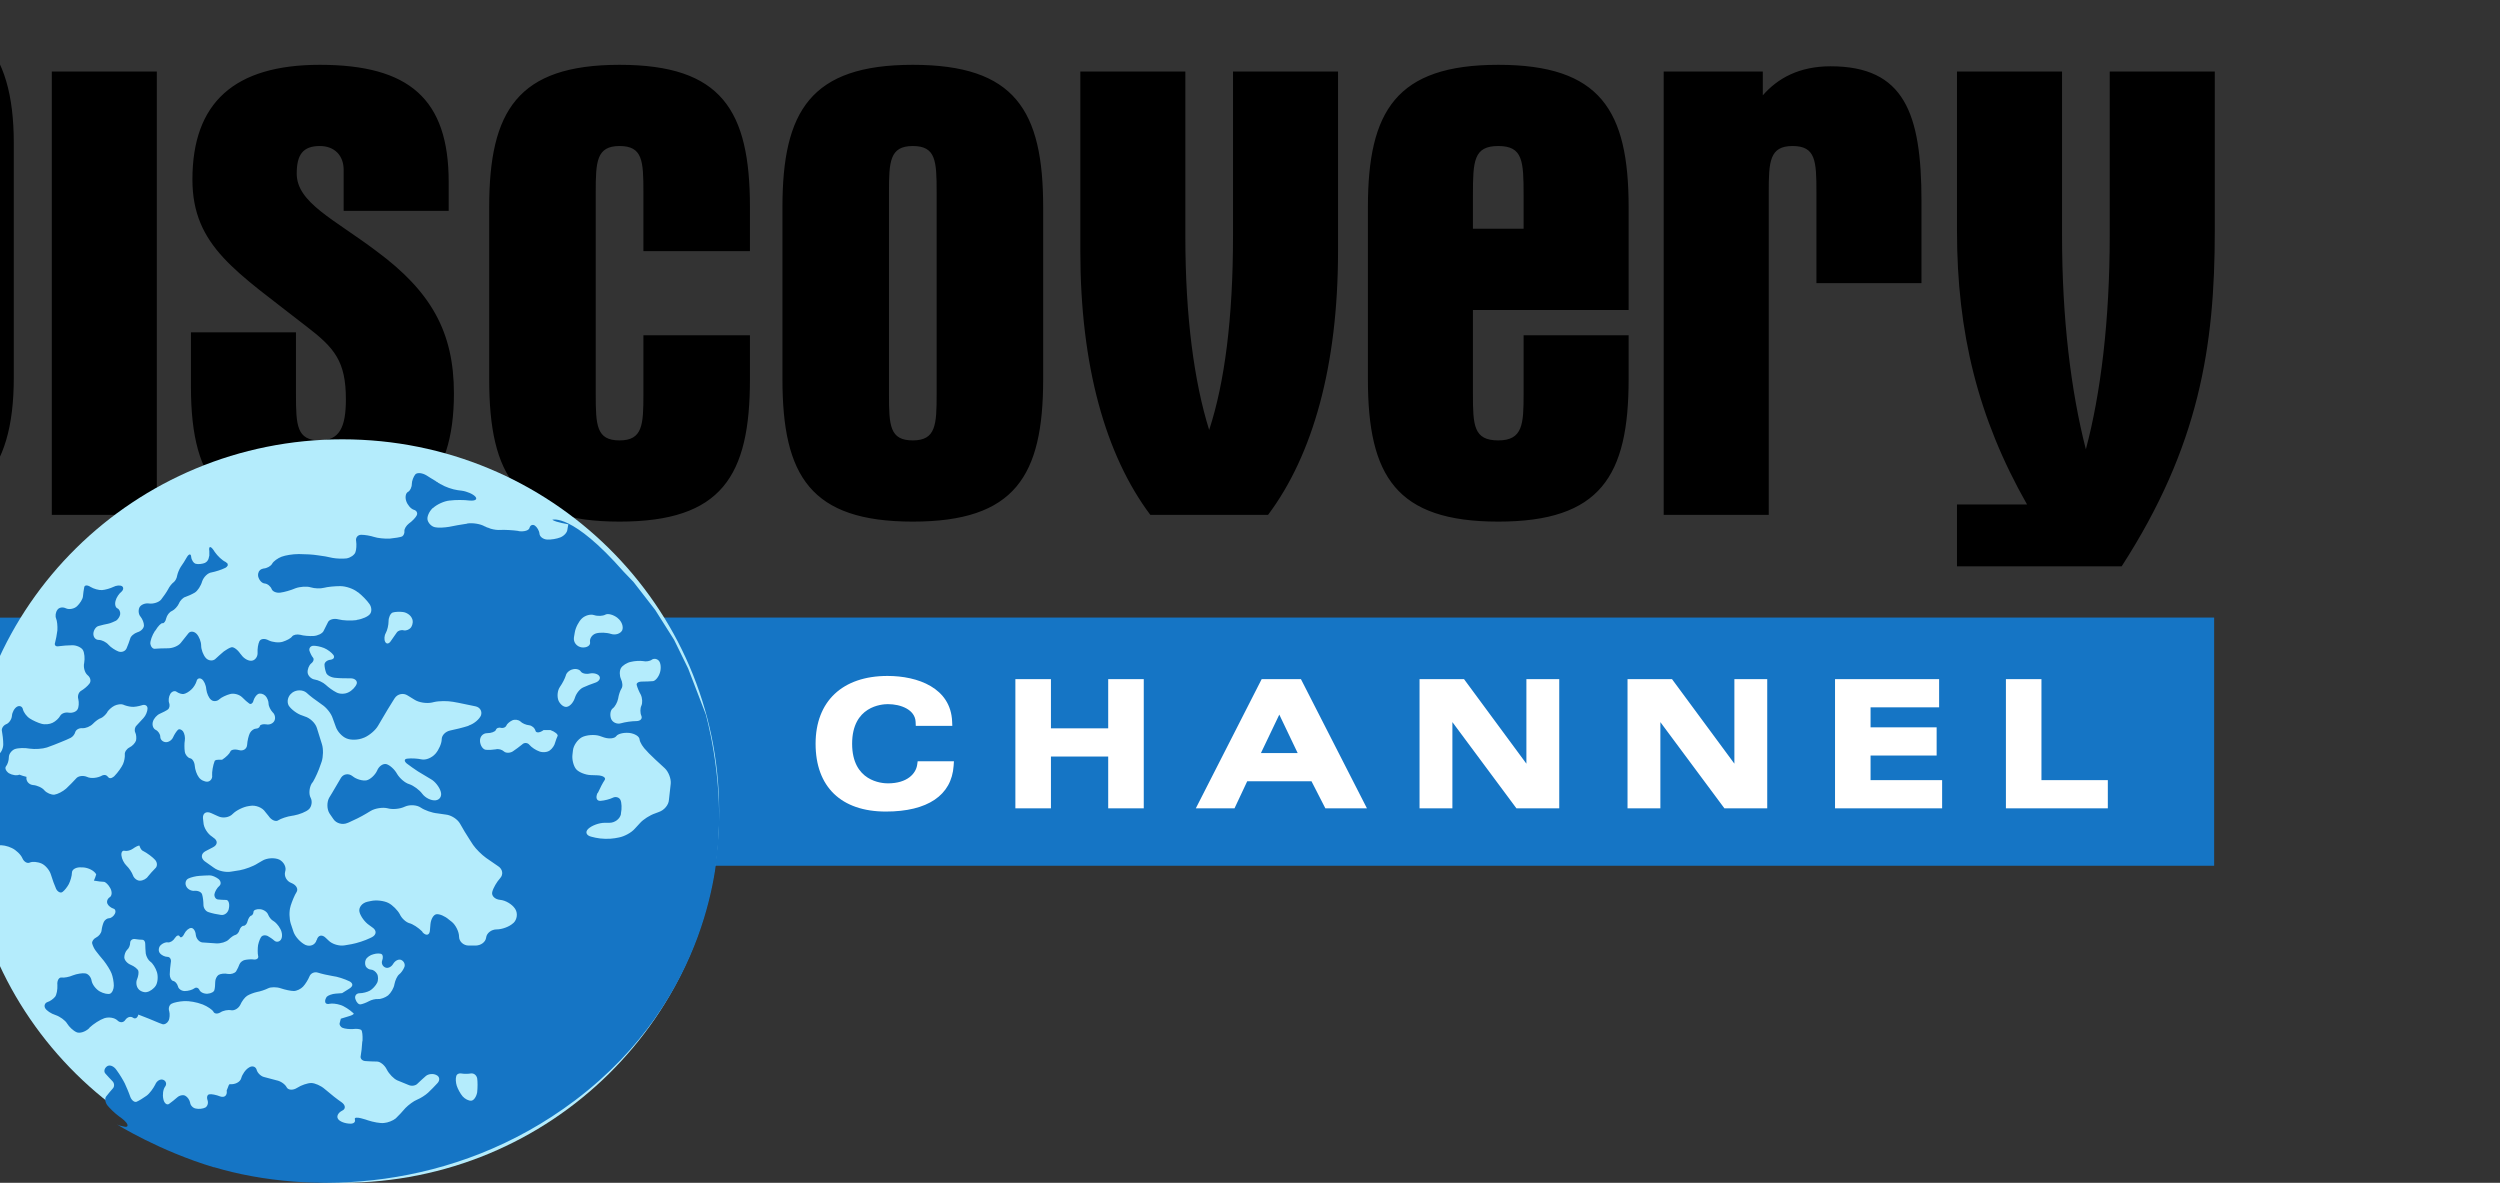 <svg width="93" height="44" viewBox="0 0 93 44" fill="none" xmlns="http://www.w3.org/2000/svg">
<rect x="0" y="0" width="93" height="44" fill="#333333" stroke="none"/>
<g clip-path="url(#clip0_1104_3339)">
<path d="M2.13 32.208L2.13 22.976H-9.971L-9.971 32.208H2.13Z" fill="#1575C5"/>
<path d="M82.366 32.206V22.973L23.836 22.973V32.206L82.366 32.206Z" fill="url(#paint0_linear_1104_3339)"/>
<path d="M-9.963 0.221V19.154H-4.365C-0.956 19.154 0.513 17.657 0.513 14.053V5.322C0.513 1.745 -0.956 0.221 -4.365 0.221H-9.963ZM11.897 2.411C8.71 2.411 7.158 3.824 7.158 6.68C7.158 9.175 8.821 10.117 11.398 12.141C12.451 12.945 12.867 13.444 12.867 14.858C12.867 15.911 12.618 16.383 11.897 16.383C11.038 16.383 11.01 15.828 11.01 14.663V12.363H7.103V14.386C7.103 18.073 8.405 19.404 12.091 19.404C15.334 19.404 16.886 17.963 16.886 14.636C16.886 12.335 16.026 10.838 14.003 9.341C12.424 8.149 11.038 7.539 11.038 6.458C11.038 5.765 11.26 5.432 11.897 5.432C12.452 5.432 12.784 5.792 12.784 6.319V7.151V7.844H16.691V6.763C16.691 3.685 15.223 2.411 11.897 2.411ZM23.048 2.411C19.252 2.411 18.198 4.129 18.198 7.705V14.109C18.198 17.713 19.252 19.404 23.048 19.404C26.845 19.404 27.898 17.713 27.898 14.109V12.473H23.935V14.663C23.935 15.8 23.907 16.383 23.048 16.383C22.189 16.383 22.161 15.828 22.161 14.663V7.151C22.161 6.014 22.189 5.432 23.048 5.432C23.907 5.432 23.935 5.987 23.935 7.151V9.341H27.898V7.705C27.898 4.102 26.845 2.411 23.048 2.411ZM33.956 2.411C30.16 2.411 29.107 4.129 29.107 7.705V14.109C29.107 17.713 30.16 19.404 33.956 19.404C37.753 19.404 38.806 17.713 38.806 14.109V7.705C38.806 4.102 37.753 2.411 33.956 2.411ZM55.736 2.411C51.939 2.411 50.886 4.129 50.886 7.705V14.109C50.886 17.713 51.939 19.404 55.736 19.404C59.532 19.404 60.585 17.713 60.585 14.109V12.473H56.678V14.663C56.678 15.773 56.65 16.383 55.736 16.383C54.821 16.383 54.793 15.828 54.793 14.663V11.531H60.585V7.705C60.585 4.102 59.532 2.411 55.736 2.411ZM68.097 2.466C66.934 2.466 66.13 2.909 65.576 3.547V2.66H61.889V19.154H65.797V7.151C65.797 6.014 65.825 5.432 66.684 5.432C67.544 5.432 67.571 5.987 67.571 7.151V10.533H71.479V7.484C71.479 4.213 70.841 2.466 68.097 2.466ZM1.927 2.66V19.154H5.834V2.66H1.927ZM40.188 2.66V9.341C40.188 13.61 41.129 16.937 42.793 19.154H47.171C48.834 16.937 49.775 13.61 49.775 9.341V2.66H45.868V8.787C45.868 11.808 45.563 14.22 44.981 15.994C44.427 14.22 44.095 11.808 44.095 8.787V2.66H40.188ZM72.8 2.66V8.592C72.8 12.363 73.577 15.551 75.406 18.766H72.8V21.067H78.926C81.808 16.604 82.39 12.89 82.39 8.592V2.66H78.482V8.759C78.482 11.919 78.149 14.636 77.594 16.715C77.04 14.553 76.708 11.863 76.708 8.759V2.66H72.8ZM-5.778 3.824H-5.085C-3.644 3.824 -3.727 4.489 -3.727 6.07V13.305C-3.727 14.913 -3.644 15.551 -5.085 15.551H-5.778V3.824ZM33.956 5.432C34.815 5.432 34.843 5.987 34.843 7.151V14.663C34.843 15.8 34.815 16.383 33.956 16.383C33.097 16.383 33.07 15.828 33.07 14.663V7.151C33.07 6.014 33.097 5.432 33.956 5.432ZM55.736 5.432C56.65 5.432 56.678 5.987 56.678 7.262V8.509H54.793V7.262C54.793 5.987 54.821 5.432 55.736 5.432Z" fill="black"/>
<path d="M33.016 25.145C31.34 25.145 30.34 26.088 30.34 27.667C30.34 29.27 31.293 30.19 32.954 30.19C34.505 30.19 35.401 29.585 35.475 28.488L35.486 28.32H34.137L34.118 28.454C34.071 28.771 33.758 29.141 33.029 29.141C32.807 29.141 31.699 29.07 31.699 27.667C31.699 26.265 32.807 26.194 33.029 26.194C33.512 26.194 34.04 26.4 34.061 26.853L34.067 27.003H35.426L35.419 26.839C35.368 25.59 34.144 25.145 33.016 25.145H33.016ZM37.772 25.264V30.071H39.095V28.142H41.225V30.071H42.548V25.264H41.225V27.093H39.095V25.264H37.772ZM46.934 25.264L44.484 30.071H45.923L46.396 29.064H48.788L49.304 30.071H50.851L48.395 25.264H46.934ZM52.807 25.264V30.071H54.029V26.862L56.412 30.071H58.004V25.264H56.782V28.409L54.462 25.264H52.807ZM60.544 25.264V30.071H61.766V26.863L64.149 30.071H65.741V25.264H64.519V28.408L62.199 25.264H60.544ZM68.263 25.264V30.071H72.247V29.022H69.585V28.105H72.043V27.056H69.585V26.312H72.135V25.264H68.263ZM74.62 25.264V30.071H78.411V29.022H75.942V25.264H74.62ZM47.59 26.583L48.274 28.015H46.906L47.59 26.583Z" fill="white"/>
<path d="M12.738 44C20.478 44 26.752 37.809 26.752 30.171C26.752 22.534 20.478 16.343 12.738 16.343C4.999 16.343 -1.275 22.534 -1.275 30.171C-1.275 37.809 4.999 44 12.738 44Z" fill="#B4ECFC"/>
<path d="M7.958 43.418C11.502 44.476 16.887 44.332 21.39 40.935C26.491 37.091 26.69 31.803 26.728 31.14C26.88 28.747 26.253 26.569 26.253 26.569L25.598 24.866L25.075 23.799L24.372 22.688L23.565 21.648L23.204 21.272C21.266 19.067 20.544 19.336 20.544 19.336C20.706 19.444 21.152 19.497 21.143 19.506C21.133 19.524 21.124 19.614 21.105 19.712C21.095 19.811 20.981 19.936 20.848 19.99C20.715 20.044 20.497 20.08 20.354 20.072C20.202 20.062 20.079 19.964 20.069 19.857C20.06 19.74 19.974 19.606 19.898 19.552C19.813 19.498 19.727 19.534 19.699 19.633C19.68 19.732 19.5 19.786 19.3 19.759L19.281 19.75C19.081 19.722 18.787 19.705 18.616 19.713C18.512 19.723 18.379 19.704 18.255 19.669C18.217 19.652 18.179 19.641 18.141 19.624C18.141 19.624 18.132 19.624 18.122 19.624C18.093 19.606 18.056 19.588 18.027 19.579C17.875 19.49 17.59 19.445 17.391 19.472L17.372 19.481C17.172 19.509 16.878 19.562 16.707 19.598C16.545 19.625 16.308 19.642 16.194 19.615C16.07 19.598 15.947 19.481 15.909 19.355C15.871 19.239 15.956 19.033 16.099 18.898H16.108C16.251 18.764 16.526 18.638 16.726 18.62H16.735C16.935 18.593 17.267 18.593 17.466 18.62H17.476C17.675 18.638 17.77 18.576 17.685 18.477C17.599 18.378 17.372 18.28 17.172 18.253L17.03 18.235C16.83 18.208 16.555 18.11 16.412 18.02C16.393 18.011 16.365 18.003 16.346 17.984C16.336 17.975 16.317 17.967 16.308 17.967C16.298 17.957 16.289 17.949 16.279 17.939C16.26 17.93 16.251 17.93 16.241 17.921C16.222 17.912 16.203 17.894 16.194 17.885C16.184 17.885 16.175 17.876 16.175 17.876C16.061 17.804 15.947 17.742 15.871 17.688C15.709 17.589 15.529 17.571 15.453 17.644C15.386 17.724 15.32 17.886 15.32 18.002C15.32 18.128 15.253 18.262 15.177 18.298C15.092 18.343 15.063 18.495 15.111 18.638C15.158 18.782 15.282 18.925 15.386 18.961C15.5 18.989 15.548 19.087 15.5 19.176C15.453 19.266 15.32 19.4 15.215 19.472C15.111 19.552 15.035 19.678 15.044 19.759C15.054 19.831 15.016 19.92 14.959 19.956C14.892 19.984 14.693 20.018 14.503 20.036C14.313 20.046 14.047 20.019 13.914 19.974C13.781 19.93 13.572 19.894 13.439 19.894C13.306 19.894 13.22 20.002 13.249 20.136C13.268 20.262 13.258 20.45 13.22 20.548C13.182 20.647 13.04 20.745 12.897 20.772C12.755 20.79 12.518 20.782 12.375 20.755C12.232 20.719 11.986 20.674 11.815 20.656C11.644 20.628 11.349 20.612 11.15 20.612H11.093C10.893 20.612 10.618 20.656 10.475 20.71C10.333 20.764 10.171 20.881 10.124 20.97C10.076 21.06 9.934 21.14 9.801 21.149C9.753 21.159 9.706 21.177 9.677 21.203C9.658 21.221 9.649 21.231 9.639 21.248C9.639 21.248 9.639 21.258 9.63 21.258C9.63 21.275 9.62 21.285 9.62 21.294C9.611 21.303 9.611 21.311 9.611 21.311C9.611 21.329 9.601 21.339 9.601 21.357C9.601 21.357 9.601 21.366 9.601 21.374C9.601 21.392 9.601 21.41 9.601 21.428C9.63 21.571 9.734 21.697 9.848 21.706C9.953 21.715 10.067 21.813 10.105 21.912C10.143 22.01 10.285 22.064 10.428 22.046C10.57 22.029 10.827 21.956 10.988 21.885C11.159 21.822 11.416 21.803 11.558 21.849C11.701 21.893 11.919 21.902 12.052 21.866C12.185 21.83 12.451 21.804 12.66 21.804C12.869 21.804 13.154 21.903 13.306 22.029H13.315C13.467 22.145 13.657 22.342 13.743 22.468C13.828 22.584 13.838 22.755 13.762 22.844C13.695 22.934 13.477 23.032 13.277 23.059L13.258 23.069C13.059 23.096 12.764 23.086 12.594 23.041C12.432 22.995 12.252 23.041 12.204 23.139C12.157 23.238 12.081 23.39 12.033 23.48C11.986 23.57 11.815 23.65 11.663 23.659C11.511 23.668 11.283 23.65 11.169 23.614C11.045 23.586 10.912 23.614 10.865 23.677C10.817 23.749 10.656 23.829 10.513 23.874C10.371 23.919 10.133 23.891 9.991 23.82C9.848 23.74 9.696 23.758 9.649 23.856C9.601 23.955 9.573 24.143 9.582 24.277C9.592 24.412 9.506 24.546 9.392 24.573C9.269 24.609 9.079 24.511 8.974 24.358L8.936 24.313C8.832 24.16 8.68 24.053 8.604 24.08C8.537 24.097 8.414 24.169 8.328 24.232C8.243 24.304 8.1 24.429 8.005 24.519C7.91 24.6 7.749 24.582 7.654 24.474C7.559 24.366 7.483 24.16 7.483 24.017C7.483 23.873 7.407 23.676 7.312 23.578C7.217 23.479 7.075 23.47 7.008 23.56C6.932 23.65 6.809 23.811 6.723 23.918C6.638 24.026 6.429 24.116 6.248 24.116C6.068 24.116 5.859 24.125 5.773 24.133C5.688 24.151 5.612 24.061 5.593 23.954C5.583 23.846 5.659 23.631 5.764 23.47L5.783 23.453C5.878 23.291 6.001 23.166 6.049 23.184C6.096 23.193 6.163 23.111 6.182 23.004C6.21 22.888 6.305 22.762 6.4 22.727C6.495 22.681 6.609 22.556 6.657 22.449C6.704 22.332 6.818 22.225 6.894 22.207C6.98 22.179 7.141 22.108 7.246 22.045C7.35 21.983 7.474 21.794 7.521 21.624C7.578 21.463 7.73 21.31 7.873 21.293C8.015 21.265 8.243 21.194 8.366 21.131C8.385 21.122 8.405 21.114 8.414 21.103L8.423 21.094C8.433 21.085 8.442 21.085 8.442 21.077C8.452 21.067 8.452 21.067 8.452 21.059C8.462 21.059 8.462 21.05 8.462 21.05C8.471 21.041 8.471 21.041 8.471 21.032V21.023C8.471 21.014 8.471 21.005 8.471 21.005C8.471 20.996 8.471 20.996 8.471 20.996C8.471 20.987 8.471 20.979 8.462 20.968C8.462 20.959 8.452 20.951 8.442 20.941C8.433 20.941 8.423 20.931 8.414 20.923C8.404 20.914 8.404 20.914 8.395 20.906C8.271 20.852 8.091 20.682 7.986 20.529L7.939 20.457C7.825 20.296 7.758 20.323 7.787 20.502V20.52C7.787 20.564 7.787 20.6 7.787 20.645C7.787 20.654 7.787 20.663 7.787 20.673C7.787 20.682 7.777 20.691 7.777 20.701C7.777 20.71 7.777 20.718 7.768 20.737C7.768 20.737 7.768 20.746 7.768 20.754C7.759 20.764 7.759 20.772 7.759 20.782C7.749 20.8 7.74 20.818 7.74 20.827C7.73 20.837 7.73 20.837 7.73 20.837C7.72 20.854 7.72 20.864 7.711 20.873C7.711 20.873 7.701 20.873 7.701 20.882C7.692 20.891 7.682 20.899 7.682 20.899C7.673 20.909 7.673 20.909 7.663 20.909C7.654 20.918 7.644 20.926 7.635 20.936C7.53 20.981 7.369 20.998 7.283 20.973C7.207 20.955 7.122 20.838 7.112 20.713C7.103 20.596 7.036 20.596 6.96 20.713C6.894 20.838 6.78 21.008 6.723 21.089C6.666 21.179 6.609 21.322 6.59 21.412C6.58 21.501 6.523 21.609 6.466 21.654C6.4 21.699 6.305 21.815 6.248 21.931C6.191 22.039 6.067 22.209 5.991 22.308C5.906 22.407 5.706 22.469 5.554 22.451C5.402 22.424 5.232 22.496 5.184 22.604C5.137 22.711 5.155 22.863 5.231 22.944C5.298 23.026 5.355 23.168 5.355 23.267C5.355 23.366 5.25 23.482 5.117 23.518C4.984 23.562 4.861 23.67 4.842 23.76C4.813 23.85 4.757 24.011 4.709 24.118C4.662 24.226 4.529 24.28 4.405 24.235C4.291 24.191 4.12 24.082 4.035 23.984C3.949 23.885 3.788 23.805 3.674 23.805C3.55 23.805 3.465 23.697 3.474 23.563C3.484 23.428 3.579 23.303 3.674 23.285C3.769 23.257 3.921 23.222 4.016 23.204C4.111 23.187 4.244 23.124 4.32 23.088C4.386 23.044 4.462 22.936 4.472 22.846C4.481 22.756 4.434 22.658 4.367 22.631C4.291 22.595 4.263 22.47 4.301 22.344C4.329 22.228 4.434 22.075 4.519 22.012C4.595 21.94 4.605 21.851 4.538 21.806C4.462 21.761 4.32 21.779 4.215 21.834C4.101 21.888 3.921 21.942 3.797 21.951C3.683 21.96 3.484 21.905 3.37 21.834C3.246 21.754 3.142 21.762 3.132 21.852C3.113 21.941 3.094 22.094 3.085 22.192C3.075 22.291 2.971 22.452 2.866 22.551C2.762 22.649 2.572 22.685 2.458 22.632C2.334 22.569 2.192 22.596 2.135 22.686C2.068 22.775 2.049 22.919 2.087 23.008C2.125 23.098 2.144 23.286 2.135 23.448C2.116 23.6 2.078 23.806 2.049 23.905C2.011 24.003 2.078 24.066 2.192 24.039C2.315 24.021 2.543 24.003 2.695 24.003C2.847 24.003 3.028 24.084 3.085 24.182C3.142 24.281 3.161 24.496 3.132 24.657C3.094 24.819 3.151 25.025 3.256 25.114C3.37 25.204 3.398 25.348 3.322 25.437C3.256 25.527 3.113 25.643 3.018 25.697C2.923 25.751 2.876 25.894 2.914 26.011C2.942 26.136 2.933 26.306 2.885 26.387C2.838 26.477 2.695 26.53 2.562 26.512C2.429 26.485 2.287 26.54 2.239 26.629C2.192 26.719 2.068 26.835 1.954 26.889C1.85 26.942 1.669 26.961 1.546 26.925C1.432 26.897 1.232 26.808 1.109 26.728C0.995 26.656 0.881 26.504 0.852 26.387C0.833 26.28 0.729 26.235 0.634 26.289C0.539 26.342 0.453 26.495 0.444 26.629C0.434 26.764 0.33 26.907 0.225 26.943C0.121 26.988 0.045 27.104 0.073 27.203C0.092 27.301 0.121 27.517 0.121 27.687C0.121 27.848 0.035 28.018 -0.06 28.063C-0.155 28.108 -0.335 28.198 -0.468 28.26C-0.601 28.322 -0.772 28.485 -0.857 28.619C-0.943 28.753 -1.066 28.995 -1.142 29.166L-1.218 29.345C-1.294 29.515 -1.294 29.793 -1.218 29.963L-1.152 30.107C-1.076 30.277 -1 30.564 -0.981 30.743L-0.952 31.11C-0.933 31.299 -0.848 31.541 -0.753 31.648C-0.658 31.756 -0.506 31.765 -0.42 31.666C-0.344 31.567 -0.173 31.469 -0.059 31.451C0.064 31.423 0.283 31.468 0.444 31.549C0.596 31.62 0.776 31.791 0.833 31.926C0.89 32.06 1.014 32.132 1.109 32.087C1.204 32.043 1.403 32.059 1.546 32.123C1.688 32.185 1.85 32.374 1.897 32.544C1.945 32.706 2.03 32.939 2.087 33.064C2.144 33.181 2.258 33.234 2.325 33.181C2.401 33.127 2.505 32.992 2.562 32.885C2.619 32.768 2.676 32.58 2.676 32.464C2.676 32.338 2.838 32.248 3.037 32.267H3.085C3.284 32.276 3.512 32.392 3.579 32.526L3.541 32.643L3.493 32.759C3.636 32.787 3.807 32.804 3.864 32.804C3.921 32.804 4.035 32.911 4.101 33.037C4.177 33.171 4.168 33.324 4.082 33.377C3.997 33.431 3.959 33.539 3.997 33.619C4.025 33.691 4.13 33.772 4.215 33.799C4.291 33.816 4.319 33.906 4.272 33.996C4.225 34.086 4.13 34.157 4.063 34.157C3.987 34.157 3.902 34.22 3.864 34.292C3.825 34.372 3.788 34.516 3.778 34.614C3.769 34.713 3.674 34.829 3.579 34.874C3.484 34.919 3.417 35.017 3.427 35.089C3.446 35.17 3.503 35.295 3.56 35.367C3.617 35.447 3.759 35.618 3.864 35.743C3.968 35.878 4.101 36.084 4.149 36.209C4.196 36.326 4.234 36.532 4.234 36.666C4.234 36.792 4.177 36.926 4.101 36.962C4.035 36.998 3.854 36.962 3.712 36.882C3.569 36.8 3.436 36.631 3.408 36.487C3.389 36.344 3.275 36.219 3.17 36.21C3.066 36.192 2.857 36.227 2.714 36.282C2.572 36.345 2.382 36.38 2.287 36.363C2.192 36.354 2.116 36.48 2.135 36.641C2.144 36.811 2.106 37.008 2.049 37.08C1.983 37.161 1.859 37.25 1.764 37.277C1.669 37.313 1.631 37.412 1.679 37.501C1.726 37.591 1.897 37.708 2.068 37.761C2.23 37.815 2.429 37.959 2.496 38.075C2.572 38.2 2.724 38.344 2.847 38.398C2.961 38.451 3.17 38.388 3.313 38.254L3.332 38.226C3.474 38.092 3.721 37.931 3.883 37.877C4.054 37.823 4.263 37.859 4.367 37.958C4.462 38.056 4.595 38.047 4.662 37.94C4.737 37.832 4.861 37.797 4.946 37.858C5.032 37.921 5.117 37.868 5.146 37.742L5.535 37.894L5.925 38.056C5.925 38.056 5.982 38.073 6.048 38.101C6.124 38.119 6.219 38.065 6.267 37.975C6.314 37.894 6.324 37.724 6.295 37.617C6.257 37.509 6.295 37.384 6.381 37.339C6.457 37.295 6.675 37.249 6.856 37.241C7.036 37.231 7.331 37.285 7.511 37.357L7.54 37.366C7.72 37.438 7.901 37.563 7.939 37.635C7.977 37.717 8.091 37.725 8.195 37.663C8.3 37.591 8.49 37.555 8.604 37.582C8.727 37.599 8.87 37.51 8.936 37.385C8.993 37.25 9.107 37.098 9.193 37.044C9.278 36.99 9.44 36.928 9.563 36.901C9.677 36.883 9.867 36.819 9.972 36.766C10.076 36.712 10.294 36.712 10.447 36.766C10.608 36.82 10.817 36.865 10.931 36.865C11.035 36.865 11.187 36.793 11.273 36.703C11.358 36.614 11.463 36.443 11.51 36.327C11.558 36.201 11.7 36.139 11.833 36.184C11.966 36.228 12.213 36.282 12.375 36.309C12.546 36.327 12.821 36.417 13.002 36.506C13.002 36.506 13.249 36.623 12.983 36.784L12.726 36.945C12.726 36.945 12.612 36.955 12.489 36.963C12.356 36.972 12.213 37.025 12.156 37.079C12.118 37.133 12.08 37.223 12.099 37.277C12.109 37.339 12.185 37.366 12.27 37.339C12.356 37.322 12.527 37.339 12.66 37.384C12.793 37.42 13.011 37.563 13.154 37.697C13.154 37.697 13.201 37.743 12.945 37.814L12.679 37.895C12.679 37.895 12.66 37.957 12.641 38.039C12.612 38.111 12.66 38.2 12.745 38.236C12.831 38.272 13.002 38.289 13.135 38.28C13.268 38.263 13.401 38.28 13.439 38.316C13.476 38.352 13.495 38.522 13.486 38.711L13.476 38.755C13.467 38.944 13.438 39.176 13.419 39.275C13.391 39.374 13.467 39.463 13.591 39.472C13.714 39.481 13.904 39.49 14.027 39.49C14.141 39.49 14.312 39.624 14.388 39.785C14.474 39.956 14.654 40.135 14.778 40.189C14.911 40.242 15.11 40.323 15.215 40.368C15.319 40.412 15.471 40.386 15.538 40.305C15.614 40.233 15.747 40.108 15.842 40.027C15.937 39.947 16.117 39.929 16.231 39.991C16.355 40.045 16.374 40.18 16.279 40.287C16.184 40.395 16.022 40.556 15.927 40.646C15.832 40.735 15.652 40.852 15.519 40.906C15.386 40.959 15.196 41.103 15.082 41.219C14.977 41.345 14.816 41.515 14.721 41.605C14.626 41.685 14.426 41.766 14.284 41.775C14.141 41.792 13.875 41.739 13.685 41.676C13.685 41.676 13.153 41.479 13.201 41.64C13.248 41.801 13.049 41.801 13.049 41.801C12.84 41.801 12.631 41.721 12.574 41.622C12.508 41.524 12.584 41.389 12.726 41.318C12.868 41.256 12.859 41.111 12.707 41.004C12.546 40.896 12.299 40.699 12.156 40.574L12.08 40.512C11.938 40.386 11.71 40.288 11.577 40.288C11.444 40.288 11.206 40.368 11.054 40.467C10.902 40.566 10.722 40.557 10.665 40.449C10.608 40.333 10.437 40.216 10.294 40.19C10.152 40.154 9.943 40.1 9.819 40.064C9.705 40.036 9.572 39.912 9.544 39.786C9.506 39.67 9.373 39.634 9.259 39.714C9.135 39.786 9.012 39.965 8.974 40.108C8.936 40.252 8.746 40.35 8.547 40.332C8.547 40.332 8.518 40.323 8.48 40.449L8.433 40.565C8.461 40.745 8.357 40.843 8.195 40.789C8.043 40.727 7.853 40.691 7.787 40.709C7.711 40.718 7.682 40.817 7.72 40.924C7.758 41.032 7.72 41.157 7.635 41.202C7.549 41.246 7.397 41.264 7.283 41.238C7.179 41.221 7.084 41.121 7.074 41.023C7.055 40.924 6.979 40.808 6.894 40.763C6.818 40.718 6.675 40.745 6.59 40.825C6.514 40.897 6.371 41.004 6.286 41.067C6.21 41.12 6.105 41.039 6.077 40.888C6.039 40.726 6.067 40.52 6.143 40.422C6.21 40.332 6.181 40.215 6.077 40.171C5.963 40.125 5.83 40.207 5.773 40.35C5.706 40.484 5.564 40.682 5.45 40.762C5.326 40.852 5.165 40.95 5.079 40.986C4.994 41.014 4.889 40.924 4.842 40.789C4.795 40.646 4.699 40.431 4.643 40.305C4.586 40.189 4.453 39.965 4.339 39.812C4.234 39.651 4.073 39.597 3.978 39.669C3.873 39.749 3.854 39.875 3.93 39.947C3.997 40.027 4.12 40.153 4.187 40.224C4.263 40.305 4.263 40.431 4.187 40.502C4.12 40.583 4.006 40.709 3.949 40.789C3.892 40.861 3.911 41.013 3.997 41.121C4.082 41.228 4.272 41.416 4.434 41.533L4.51 41.587C4.671 41.703 4.776 41.837 4.737 41.891C4.737 41.9 4.728 41.909 4.718 41.909C4.709 41.909 4.699 41.918 4.69 41.918C4.69 41.918 4.68 41.918 4.671 41.918C4.671 41.918 4.661 41.918 4.652 41.918C4.642 41.918 4.633 41.909 4.614 41.909C4.547 41.891 4.424 41.873 4.348 41.828C4.348 41.828 5.925 42.814 7.957 43.424M24.733 28.582C24.866 28.707 24.97 28.967 24.951 29.155L24.884 29.756C24.875 29.944 24.704 30.141 24.514 30.204L24.372 30.258C24.182 30.321 23.925 30.482 23.802 30.625L23.612 30.831C23.488 30.975 23.222 31.118 23.023 31.154L22.871 31.182C22.671 31.218 22.358 31.209 22.158 31.164L22.006 31.128C21.807 31.084 21.759 30.949 21.883 30.832C22.016 30.707 22.291 30.608 22.491 30.608H22.671C22.871 30.608 23.061 30.465 23.099 30.286V30.258C23.137 30.079 23.127 29.855 23.08 29.756C23.032 29.657 22.899 29.622 22.795 29.676C22.69 29.729 22.481 29.783 22.339 29.792C22.196 29.801 22.149 29.676 22.225 29.505L22.244 29.488C22.32 29.317 22.434 29.102 22.491 29.022C22.557 28.932 22.434 28.852 22.234 28.842L21.968 28.833C21.769 28.824 21.531 28.726 21.436 28.618C21.341 28.511 21.275 28.269 21.294 28.089L21.313 27.919C21.332 27.731 21.484 27.516 21.645 27.426C21.816 27.337 22.111 27.319 22.291 27.372L22.472 27.434C22.662 27.496 22.871 27.471 22.928 27.381C22.985 27.3 23.194 27.246 23.393 27.264H23.412C23.612 27.292 23.783 27.39 23.792 27.506C23.802 27.614 23.925 27.811 24.068 27.945L24.134 28.018C24.267 28.152 24.495 28.367 24.637 28.493L24.733 28.582M23.469 24.621C23.612 24.585 23.811 24.576 23.925 24.593C24.03 24.621 24.182 24.593 24.248 24.54C24.324 24.486 24.438 24.504 24.505 24.576C24.581 24.656 24.6 24.854 24.552 25.015C24.505 25.176 24.39 25.32 24.296 25.338C24.201 25.347 24.011 25.355 23.878 25.355C23.745 25.355 23.659 25.417 23.688 25.49C23.707 25.57 23.773 25.732 23.84 25.848C23.897 25.974 23.906 26.153 23.859 26.252C23.811 26.35 23.811 26.52 23.859 26.628C23.906 26.735 23.821 26.825 23.669 26.825C23.507 26.825 23.251 26.861 23.099 26.906C22.947 26.951 22.776 26.87 22.728 26.727C22.681 26.584 22.709 26.413 22.795 26.351C22.88 26.289 22.966 26.127 22.994 25.992C23.013 25.858 23.07 25.688 23.118 25.616C23.175 25.535 23.156 25.374 23.099 25.257C23.042 25.132 23.042 24.953 23.099 24.854C23.156 24.755 23.327 24.648 23.469 24.621M21.351 23.707L21.38 23.537C21.408 23.348 21.532 23.115 21.645 23.008C21.769 22.891 21.968 22.837 22.101 22.882C22.234 22.927 22.424 22.918 22.519 22.865C22.614 22.811 22.814 22.865 22.966 22.981L22.975 22.991C23.127 23.107 23.203 23.313 23.146 23.448C23.08 23.573 22.899 23.636 22.728 23.582C22.567 23.528 22.31 23.52 22.168 23.564C22.025 23.609 21.93 23.753 21.949 23.878C21.978 24.012 21.835 24.102 21.645 24.084C21.455 24.057 21.322 23.896 21.351 23.708M20.828 25.554C20.924 25.42 21.018 25.231 21.047 25.133C21.066 25.034 21.18 24.927 21.303 24.9C21.417 24.864 21.56 24.9 21.607 24.981C21.655 25.053 21.807 25.089 21.949 25.053C22.092 25.026 22.253 25.071 22.301 25.161C22.348 25.242 22.282 25.349 22.149 25.394C22.016 25.438 21.807 25.519 21.693 25.573C21.569 25.627 21.436 25.797 21.389 25.95C21.341 26.111 21.218 26.263 21.104 26.29C20.999 26.326 20.857 26.228 20.781 26.075C20.715 25.923 20.733 25.69 20.828 25.555M14.351 23.548C14.408 23.449 14.455 23.252 14.455 23.109C14.455 22.965 14.522 22.822 14.607 22.786C14.693 22.758 14.873 22.75 14.996 22.768C15.13 22.786 15.272 22.885 15.319 22.992C15.377 23.091 15.357 23.234 15.3 23.324C15.243 23.414 15.12 23.467 15.025 23.45C14.921 23.422 14.806 23.459 14.759 23.531C14.712 23.593 14.617 23.737 14.54 23.845C14.474 23.952 14.379 23.97 14.332 23.881C14.284 23.799 14.293 23.648 14.351 23.549M11.643 24.463C11.596 24.41 11.539 24.293 11.51 24.203C11.491 24.114 11.548 24.033 11.643 24.024C11.738 24.015 11.919 24.052 12.052 24.105C12.185 24.159 12.337 24.276 12.403 24.365C12.46 24.455 12.413 24.527 12.289 24.544C12.175 24.554 12.071 24.634 12.071 24.724C12.071 24.804 12.099 24.948 12.137 25.038C12.175 25.127 12.327 25.208 12.489 25.217C12.641 25.234 12.897 25.234 13.049 25.234C13.201 25.234 13.306 25.333 13.268 25.44C13.23 25.548 13.097 25.691 12.964 25.754C12.831 25.825 12.631 25.825 12.508 25.754C12.384 25.692 12.213 25.566 12.118 25.476C12.023 25.387 11.833 25.297 11.71 25.279C11.577 25.262 11.453 25.136 11.444 25.019C11.434 24.903 11.491 24.75 11.577 24.679C11.662 24.617 11.691 24.517 11.643 24.463M5.688 26.848C5.716 26.731 5.84 26.597 5.944 26.552C6.049 26.506 6.191 26.435 6.248 26.39C6.305 26.345 6.324 26.238 6.295 26.157C6.257 26.068 6.276 25.915 6.333 25.817C6.391 25.718 6.504 25.682 6.571 25.736C6.647 25.79 6.761 25.826 6.827 25.817C6.903 25.808 7.027 25.736 7.112 25.655C7.198 25.583 7.283 25.44 7.312 25.342C7.331 25.243 7.416 25.207 7.502 25.261C7.587 25.315 7.663 25.485 7.673 25.638C7.692 25.79 7.768 25.969 7.853 26.032C7.929 26.104 8.072 26.095 8.157 26.015C8.233 25.942 8.423 25.853 8.566 25.817C8.708 25.781 8.898 25.835 9.003 25.934C9.098 26.032 9.221 26.14 9.278 26.176C9.335 26.212 9.411 26.158 9.43 26.059C9.459 25.961 9.535 25.853 9.601 25.817C9.677 25.781 9.791 25.808 9.867 25.879C9.934 25.941 9.991 26.076 9.991 26.175C9.991 26.274 10.067 26.417 10.143 26.498C10.228 26.57 10.257 26.713 10.209 26.811C10.162 26.91 10.029 26.973 9.905 26.946C9.791 26.928 9.677 26.955 9.668 27.008C9.658 27.061 9.592 27.106 9.516 27.106C9.449 27.106 9.345 27.178 9.297 27.268C9.25 27.357 9.202 27.555 9.193 27.707C9.183 27.859 9.05 27.949 8.889 27.904C8.737 27.859 8.585 27.887 8.566 27.966C8.537 28.038 8.404 28.172 8.262 28.262H8.129C8.005 28.262 7.986 28.307 7.986 28.307C7.92 28.477 7.882 28.719 7.891 28.845C7.91 28.961 7.825 29.069 7.72 29.078C7.616 29.087 7.464 29.016 7.397 28.916C7.321 28.818 7.255 28.63 7.245 28.486C7.236 28.343 7.15 28.217 7.074 28.209C6.989 28.191 6.894 28.083 6.875 27.966C6.856 27.841 6.856 27.653 6.875 27.545C6.894 27.438 6.865 27.285 6.808 27.205C6.751 27.133 6.666 27.106 6.618 27.151C6.571 27.195 6.485 27.321 6.438 27.429C6.391 27.537 6.267 27.617 6.163 27.608C6.049 27.599 5.963 27.51 5.963 27.411C5.963 27.312 5.887 27.196 5.792 27.151C5.697 27.106 5.65 26.972 5.688 26.846M8.11 33.461C8.195 33.47 8.328 33.478 8.414 33.478C8.499 33.478 8.547 33.613 8.518 33.774C8.499 33.944 8.357 34.061 8.214 34.034C8.072 34.016 7.872 33.972 7.768 33.935C7.654 33.908 7.568 33.783 7.568 33.657C7.568 33.541 7.549 33.371 7.521 33.281C7.502 33.191 7.378 33.129 7.245 33.138C7.112 33.155 6.97 33.076 6.922 32.958C6.875 32.851 6.913 32.725 7.008 32.681C7.103 32.635 7.283 32.591 7.416 32.582C7.549 32.573 7.72 32.564 7.806 32.564C7.891 32.564 8.034 32.626 8.129 32.699C8.224 32.78 8.233 32.896 8.157 32.959C8.072 33.031 7.996 33.165 7.977 33.264C7.967 33.362 8.024 33.452 8.11 33.461M4.253 28.872C4.253 28.872 4.101 29.024 4.016 28.9C3.93 28.783 3.807 28.846 3.807 28.846C3.636 28.945 3.379 28.971 3.237 28.9C3.094 28.838 2.904 28.863 2.829 28.962C2.743 29.06 2.572 29.23 2.458 29.338C2.335 29.445 2.145 29.544 2.021 29.562C1.907 29.571 1.736 29.499 1.651 29.401C1.575 29.302 1.375 29.212 1.223 29.203C1.071 29.186 0.957 29.051 0.986 28.899L0.853 28.863L0.72 28.817C0.625 28.863 0.454 28.835 0.33 28.764C0.216 28.683 0.169 28.567 0.226 28.504C0.283 28.432 0.33 28.289 0.33 28.163C0.33 28.047 0.435 27.912 0.549 27.867C0.672 27.822 0.919 27.814 1.109 27.85C1.299 27.878 1.584 27.859 1.746 27.806C1.898 27.752 2.135 27.662 2.259 27.608C2.392 27.555 2.563 27.483 2.629 27.447C2.705 27.411 2.781 27.313 2.8 27.232C2.829 27.142 2.942 27.079 3.066 27.088C3.18 27.098 3.36 27.026 3.455 26.927C3.55 26.828 3.683 26.73 3.759 26.712C3.826 26.684 3.921 26.596 3.978 26.515C4.016 26.425 4.149 26.309 4.253 26.255C4.358 26.201 4.51 26.183 4.576 26.21C4.652 26.246 4.785 26.282 4.88 26.291C4.975 26.309 5.156 26.274 5.27 26.238C5.393 26.192 5.488 26.247 5.488 26.354C5.488 26.462 5.422 26.623 5.336 26.712C5.251 26.802 5.137 26.928 5.08 26.99C5.013 27.052 4.994 27.169 5.032 27.25C5.07 27.322 5.08 27.456 5.061 27.546C5.032 27.636 4.928 27.752 4.814 27.806C4.709 27.86 4.633 27.976 4.643 28.066C4.652 28.155 4.624 28.317 4.576 28.424C4.529 28.532 4.386 28.738 4.253 28.872M4.519 31.83C4.5 31.704 4.557 31.624 4.643 31.651C4.728 31.668 4.861 31.633 4.947 31.57C5.032 31.508 5.137 31.454 5.184 31.454C5.232 31.606 5.298 31.642 5.298 31.642C5.479 31.732 5.688 31.893 5.773 31.991C5.859 32.09 5.859 32.233 5.773 32.305C5.688 32.386 5.574 32.52 5.507 32.601C5.45 32.691 5.317 32.762 5.203 32.762C5.099 32.762 4.985 32.672 4.947 32.565C4.909 32.457 4.804 32.296 4.709 32.206C4.614 32.117 4.529 31.947 4.519 31.83M5.792 36.67C5.726 36.777 5.574 36.885 5.469 36.903C5.365 36.931 5.213 36.875 5.146 36.786C5.07 36.697 5.051 36.535 5.099 36.428C5.146 36.32 5.165 36.177 5.146 36.114C5.118 36.042 4.994 35.944 4.861 35.89C4.728 35.836 4.624 35.711 4.624 35.612C4.624 35.514 4.671 35.388 4.728 35.334C4.795 35.281 4.842 35.164 4.842 35.074C4.842 34.985 4.918 34.922 5.013 34.931C5.108 34.949 5.232 34.959 5.298 34.959C5.355 34.959 5.403 35.021 5.403 35.111C5.403 35.201 5.412 35.362 5.422 35.47C5.441 35.586 5.517 35.721 5.593 35.774C5.678 35.828 5.792 36.008 5.84 36.169C5.887 36.33 5.868 36.554 5.792 36.671M10.447 34.959C10.39 35.039 10.285 35.057 10.209 34.995C10.143 34.933 10.019 34.851 9.953 34.816C9.877 34.78 9.782 34.788 9.734 34.833C9.687 34.878 9.63 35.021 9.601 35.156C9.582 35.281 9.582 35.47 9.601 35.55C9.63 35.64 9.563 35.703 9.449 35.694C9.345 35.676 9.193 35.694 9.107 35.711C9.022 35.729 8.936 35.801 8.908 35.873C8.889 35.934 8.832 36.052 8.784 36.132C8.737 36.205 8.595 36.249 8.481 36.231C8.357 36.203 8.205 36.222 8.129 36.267C8.063 36.312 8.006 36.428 8.006 36.527C8.006 36.626 7.996 36.76 7.977 36.823C7.967 36.895 7.854 36.957 7.721 36.966C7.588 36.975 7.455 36.913 7.417 36.823C7.379 36.742 7.293 36.715 7.227 36.769C7.151 36.823 6.999 36.867 6.875 36.867C6.752 36.867 6.638 36.787 6.619 36.688C6.59 36.59 6.514 36.5 6.438 36.491C6.372 36.474 6.315 36.366 6.315 36.249C6.315 36.133 6.334 35.935 6.353 35.81C6.381 35.694 6.324 35.595 6.229 35.595C6.134 35.595 6.001 35.533 5.944 35.452C5.887 35.379 5.897 35.254 5.963 35.174C6.039 35.093 6.163 35.039 6.248 35.057C6.334 35.066 6.448 34.994 6.505 34.896C6.571 34.797 6.647 34.77 6.685 34.834C6.714 34.906 6.799 34.862 6.856 34.735C6.913 34.619 7.027 34.52 7.113 34.52C7.198 34.52 7.274 34.637 7.284 34.78C7.303 34.923 7.407 35.04 7.521 35.058C7.645 35.067 7.882 35.086 8.044 35.094C8.215 35.103 8.414 35.04 8.499 34.959C8.585 34.87 8.699 34.789 8.756 34.78C8.822 34.763 8.889 34.682 8.908 34.601C8.937 34.511 9.003 34.44 9.06 34.44C9.126 34.44 9.193 34.359 9.212 34.261C9.24 34.162 9.297 34.072 9.345 34.063C9.392 34.046 9.43 33.983 9.43 33.92C9.43 33.858 9.535 33.812 9.668 33.821C9.801 33.831 9.934 33.92 9.972 34.019C10.01 34.117 10.095 34.225 10.171 34.261C10.238 34.297 10.361 34.422 10.428 34.556C10.504 34.691 10.513 34.87 10.447 34.959M15.044 35.972C15.006 36.071 14.921 36.196 14.845 36.25C14.778 36.304 14.702 36.465 14.674 36.609C14.655 36.752 14.541 36.94 14.436 37.03C14.332 37.11 14.161 37.173 14.066 37.164C13.971 37.155 13.819 37.192 13.724 37.245C13.629 37.298 13.486 37.352 13.42 37.361C13.344 37.379 13.258 37.289 13.22 37.164C13.182 37.047 13.258 36.949 13.372 36.949C13.496 36.949 13.667 36.904 13.762 36.85C13.857 36.797 13.98 36.662 14.028 36.563C14.075 36.474 14.075 36.313 14.028 36.232C13.98 36.142 13.876 36.071 13.809 36.071C13.733 36.071 13.648 36.017 13.61 35.954C13.572 35.882 13.572 35.766 13.61 35.694C13.648 35.614 13.771 35.524 13.895 35.497C14.009 35.461 14.151 35.461 14.199 35.497C14.246 35.525 14.256 35.631 14.218 35.73C14.18 35.829 14.227 35.945 14.332 35.99C14.427 36.035 14.56 35.972 14.626 35.855C14.702 35.73 14.835 35.667 14.93 35.712C15.025 35.757 15.082 35.873 15.044 35.972M17.751 40.633C17.723 40.794 17.628 40.937 17.533 40.946C17.438 40.955 17.296 40.883 17.21 40.785C17.125 40.686 17.029 40.507 16.991 40.39C16.954 40.274 16.944 40.113 16.973 40.032C16.991 39.952 17.087 39.916 17.163 39.933C17.248 39.951 17.41 39.951 17.514 39.933C17.619 39.916 17.723 39.987 17.751 40.113C17.77 40.229 17.77 40.462 17.751 40.633M19.1 34.332L19.091 34.341C18.948 34.476 18.673 34.574 18.473 34.574C18.283 34.574 18.103 34.709 18.084 34.879C18.065 35.04 17.894 35.175 17.685 35.175H17.438C17.238 35.175 17.077 35.022 17.077 34.843C17.077 34.664 16.953 34.413 16.811 34.296L16.697 34.207C16.555 34.081 16.346 33.992 16.232 34.01C16.127 34.027 16.032 34.189 16.013 34.377L15.994 34.601C15.985 34.789 15.861 34.825 15.728 34.691L15.7 34.646C15.567 34.512 15.348 34.368 15.225 34.342C15.101 34.305 14.94 34.162 14.873 34.01C14.797 33.867 14.607 33.669 14.446 33.589C14.284 33.508 13.999 33.472 13.8 33.517L13.667 33.545C13.467 33.59 13.334 33.76 13.372 33.922C13.41 34.083 13.572 34.307 13.733 34.414L13.857 34.504C14.018 34.612 14.009 34.773 13.838 34.862L13.762 34.899C13.581 34.988 13.277 35.087 13.078 35.123L12.821 35.167C12.622 35.203 12.356 35.123 12.223 34.988L12.118 34.889C11.986 34.755 11.834 34.782 11.786 34.961L11.777 34.971C11.729 35.15 11.539 35.23 11.359 35.15C11.178 35.06 10.988 34.854 10.922 34.675L10.817 34.361C10.76 34.182 10.751 33.895 10.808 33.716V33.707C10.865 33.527 10.96 33.294 11.036 33.178C11.102 33.061 11.017 32.918 10.836 32.846C10.665 32.784 10.561 32.595 10.608 32.425C10.665 32.264 10.561 32.066 10.39 31.977C10.209 31.896 9.924 31.915 9.753 32.022L9.582 32.121C9.421 32.228 9.117 32.336 8.927 32.372L8.595 32.425C8.405 32.461 8.11 32.398 7.958 32.282L7.616 32.04C7.464 31.923 7.474 31.753 7.645 31.663L7.92 31.52C8.101 31.43 8.11 31.269 7.939 31.162L7.892 31.125C7.721 31.018 7.578 30.785 7.569 30.606L7.55 30.435C7.54 30.247 7.673 30.166 7.854 30.247L8.11 30.363C8.291 30.453 8.538 30.409 8.661 30.274C8.785 30.148 9.051 30.014 9.25 29.987L9.307 29.978C9.507 29.942 9.763 30.04 9.867 30.202L9.991 30.354C10.095 30.515 10.267 30.578 10.352 30.515C10.447 30.453 10.675 30.372 10.874 30.345L10.931 30.336C11.131 30.3 11.387 30.202 11.492 30.103C11.596 30.004 11.625 29.807 11.558 29.682C11.482 29.547 11.501 29.305 11.596 29.144L11.644 29.082C11.739 28.921 11.862 28.643 11.919 28.464L11.967 28.329C12.024 28.15 12.033 27.863 11.976 27.684L11.786 27.075C11.729 26.895 11.53 26.707 11.34 26.653L11.245 26.617C11.064 26.564 10.836 26.393 10.741 26.25C10.656 26.097 10.713 25.882 10.865 25.775L10.874 25.765C11.036 25.649 11.264 25.658 11.397 25.765C11.52 25.882 11.758 26.061 11.919 26.169L11.967 26.205C12.138 26.312 12.318 26.536 12.375 26.715L12.489 27.029C12.546 27.208 12.727 27.405 12.888 27.468C13.05 27.54 13.325 27.531 13.515 27.451L13.562 27.433C13.743 27.353 13.971 27.164 14.066 26.994L14.246 26.689C14.341 26.528 14.493 26.268 14.598 26.107L14.683 25.972C14.788 25.811 15.006 25.766 15.168 25.874L15.415 26.026C15.576 26.134 15.871 26.178 16.07 26.134L16.146 26.116C16.336 26.071 16.65 26.071 16.849 26.107L17.049 26.143C17.248 26.187 17.533 26.241 17.695 26.277C17.856 26.313 17.942 26.457 17.894 26.609C17.837 26.752 17.637 26.923 17.448 26.985L17.419 27.003C17.229 27.065 16.934 27.137 16.754 27.173C16.573 27.209 16.431 27.352 16.431 27.505C16.431 27.648 16.327 27.89 16.203 28.034L16.194 28.043C16.07 28.186 15.842 28.285 15.681 28.249C15.519 28.213 15.291 28.204 15.158 28.221C15.035 28.23 15.025 28.311 15.13 28.401C15.234 28.481 15.424 28.616 15.548 28.696C15.681 28.777 15.899 28.911 16.041 28.992C16.184 29.072 16.346 29.279 16.393 29.44C16.45 29.61 16.364 29.754 16.203 29.772C16.041 29.789 15.823 29.682 15.709 29.53C15.605 29.386 15.386 29.225 15.225 29.171C15.063 29.126 14.864 28.947 14.769 28.786C14.683 28.625 14.503 28.463 14.379 28.427C14.256 28.391 14.094 28.5 14.028 28.669C13.952 28.831 13.781 28.992 13.638 29.028C13.496 29.056 13.258 28.992 13.116 28.875C12.973 28.759 12.783 28.786 12.688 28.929C12.603 29.081 12.451 29.332 12.356 29.494L12.242 29.682C12.156 29.843 12.156 30.103 12.261 30.265L12.403 30.471C12.508 30.632 12.745 30.695 12.926 30.614L12.973 30.596C13.163 30.515 13.448 30.372 13.61 30.274L13.79 30.166C13.952 30.068 14.237 30.023 14.417 30.068C14.598 30.121 14.883 30.095 15.063 30.006C15.244 29.924 15.51 29.943 15.652 30.042C15.794 30.14 16.07 30.239 16.27 30.257L16.583 30.302C16.782 30.32 17.02 30.472 17.115 30.643C17.2 30.804 17.362 31.064 17.466 31.225L17.599 31.431C17.704 31.584 17.922 31.799 18.084 31.915L18.54 32.229C18.701 32.337 18.73 32.534 18.606 32.668C18.483 32.803 18.35 33.027 18.312 33.179C18.274 33.322 18.407 33.457 18.606 33.475C18.806 33.492 19.043 33.636 19.148 33.788L19.167 33.816C19.271 33.978 19.233 34.211 19.1 34.336M20.069 27.955C19.936 27.91 19.775 27.803 19.699 27.713C19.632 27.623 19.499 27.614 19.423 27.695C19.338 27.767 19.176 27.884 19.072 27.955C18.967 28.018 18.815 28.018 18.749 27.955C18.673 27.884 18.54 27.848 18.445 27.875C18.35 27.892 18.179 27.903 18.074 27.892C17.97 27.883 17.865 27.74 17.856 27.57C17.846 27.409 17.96 27.274 18.122 27.274C18.274 27.274 18.416 27.22 18.445 27.157C18.464 27.085 18.559 27.05 18.635 27.077C18.72 27.095 18.806 27.059 18.834 26.997C18.853 26.934 18.958 26.844 19.053 26.799C19.148 26.754 19.281 26.772 19.357 26.836C19.423 26.908 19.575 26.97 19.68 26.979C19.784 26.988 19.889 27.078 19.917 27.176C19.936 27.275 20.079 27.266 20.221 27.159H20.354H20.477C20.648 27.221 20.762 27.32 20.744 27.374C20.715 27.427 20.677 27.544 20.648 27.634C20.63 27.723 20.544 27.849 20.459 27.911C20.373 27.983 20.202 28.001 20.069 27.956" fill="#1575C5"/>
</g>
<defs>
<linearGradient id="paint0_linear_1104_3339" x1="24.872" y1="37.429" x2="26.604" y2="13.164" gradientUnits="userSpaceOnUse">
<stop stop-color="#021326"/>
<stop offset="0.006" stop-color="#021326"/>
<stop offset="0.137" stop-color="#1575C5"/>
<stop offset="0.26" stop-color="#1575C5"/>
<stop offset="1" stop-color="#1575C5"/>
</linearGradient>
<clipPath id="clip0_1104_3339">
<rect width="93" height="44" fill="white"/>
</clipPath>
</defs>
</svg>
